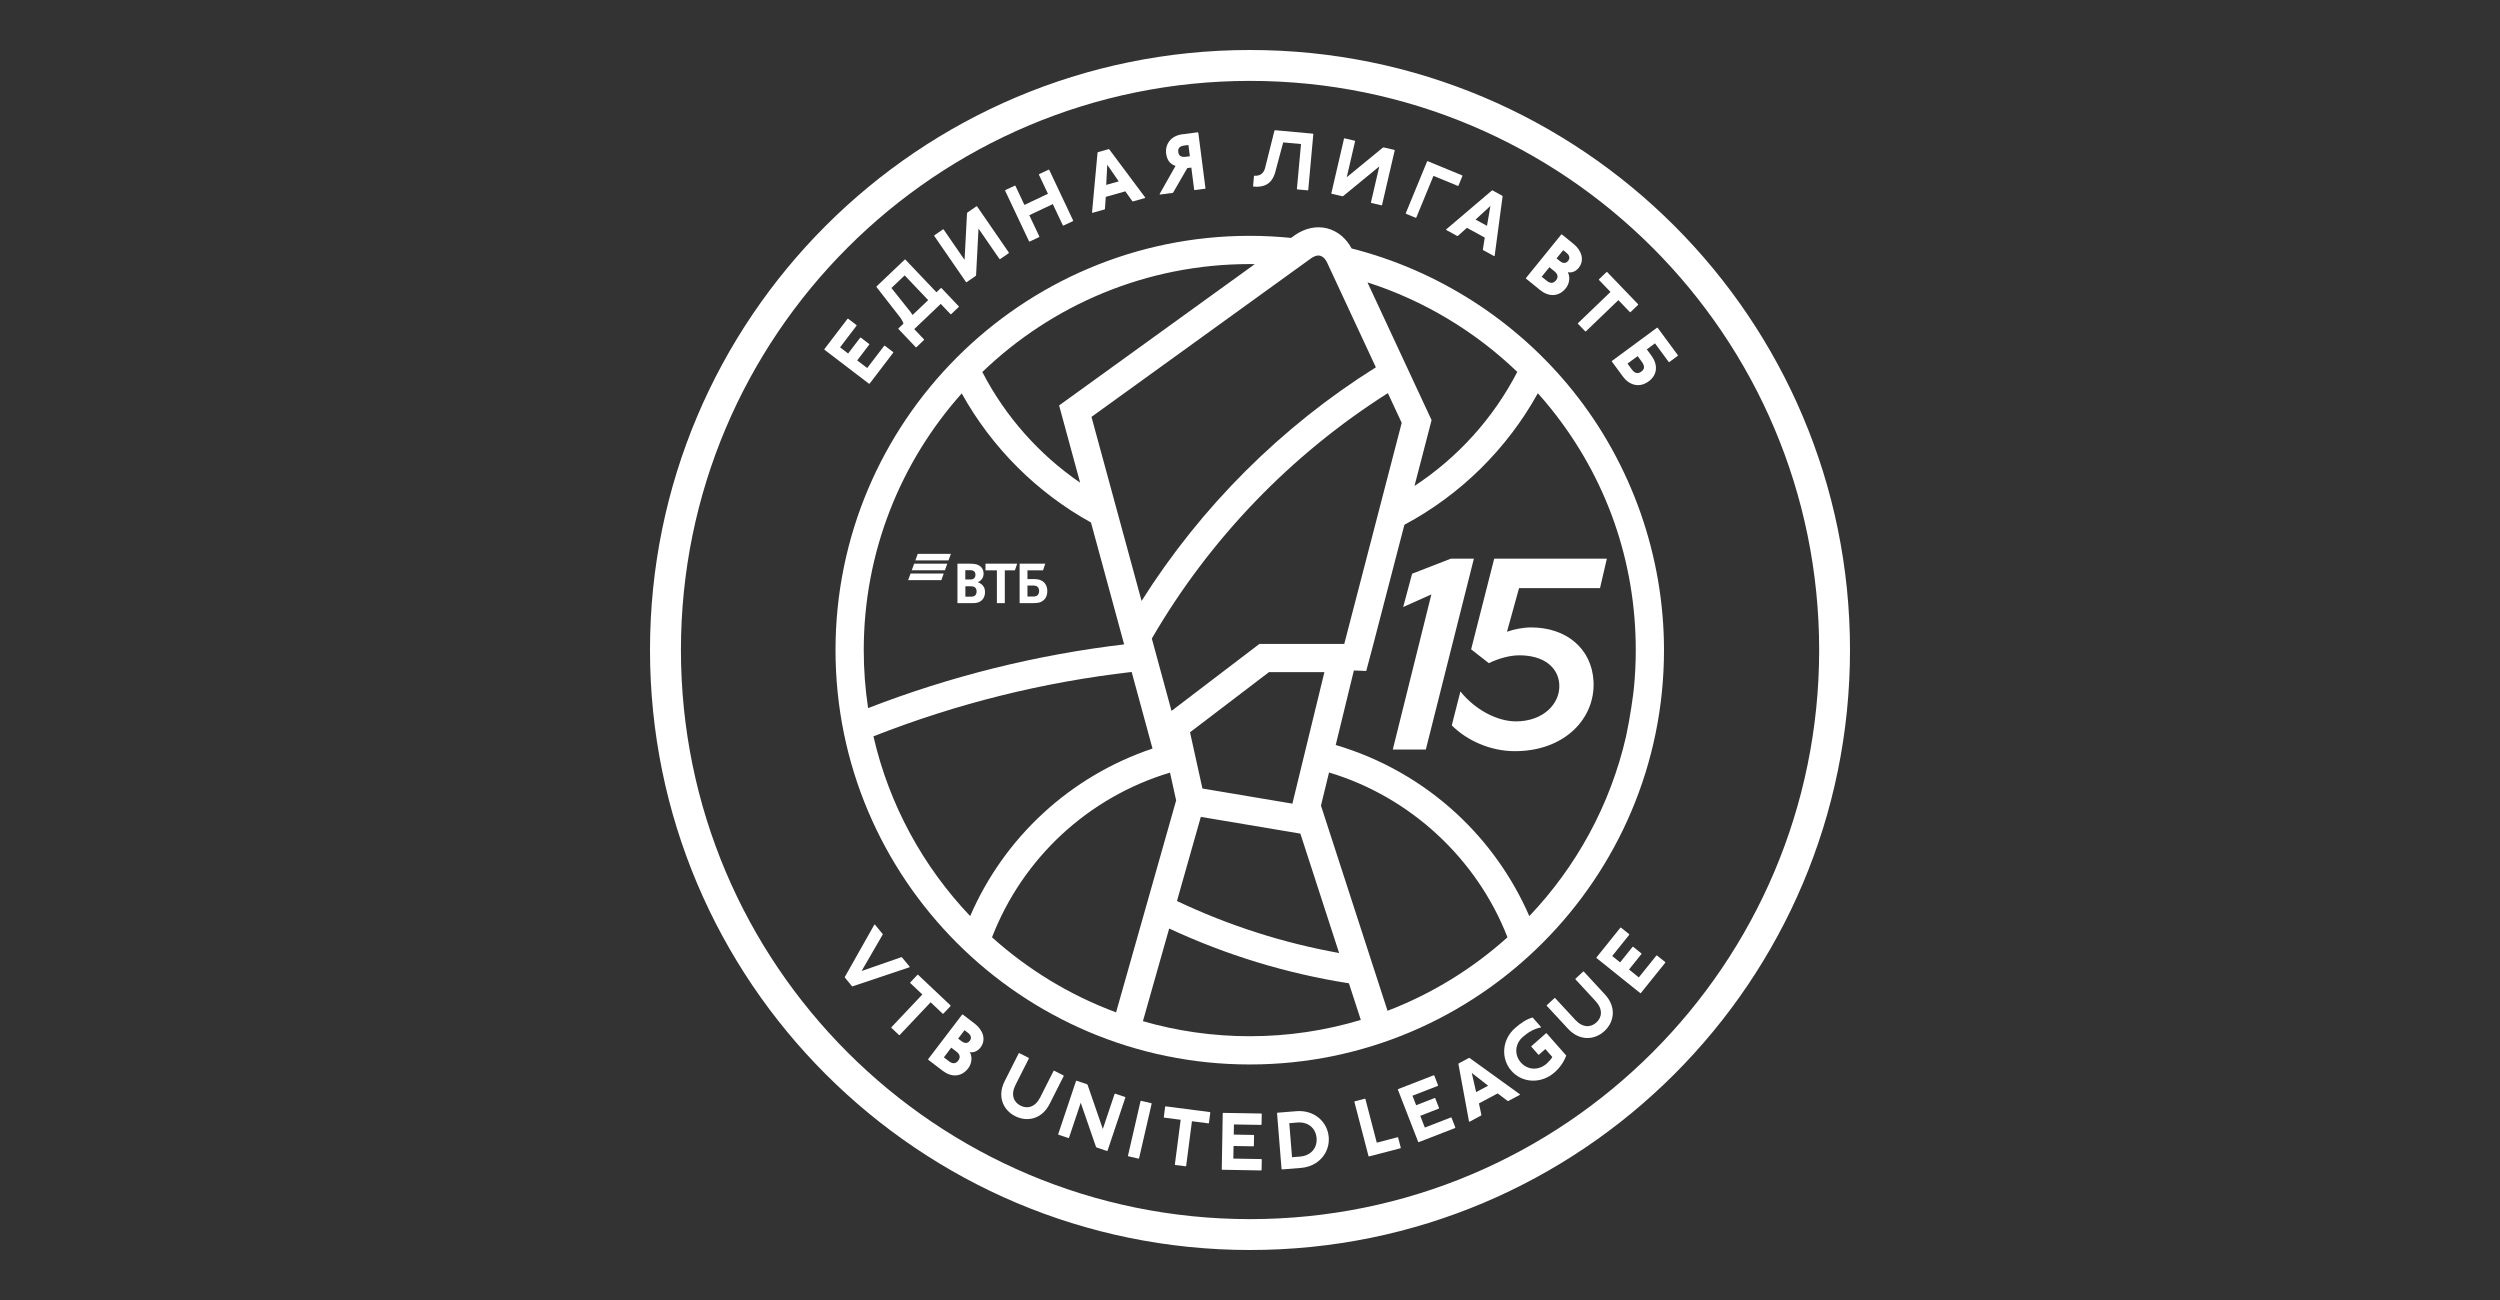 <svg width="250" height="130" viewBox="0 0 250 130" fill="none" xmlns="http://www.w3.org/2000/svg">
<rect x="0" y="0" width="250" height="130" fill="#333333" stroke="none"/>
<path d="M88.034 76.115C87.923 75.747 87.819 75.377 87.719 75.004C87.818 75.377 87.923 75.747 88.034 76.115Z" fill="white"/>
<path d="M87.673 74.838C87.57 74.449 87.473 74.058 87.383 73.665C87.473 74.058 87.57 74.449 87.673 74.838Z" fill="white"/>
<path d="M130.631 103.194C130.58 103.201 130.529 103.208 130.479 103.215C130.529 103.208 130.58 103.201 130.631 103.194Z" fill="white"/>
<path d="M133.337 102.696C133.015 102.767 132.692 102.833 132.367 102.896C132.692 102.834 133.015 102.767 133.337 102.696Z" fill="white"/>
<path d="M117.398 102.852C117.276 102.827 117.153 102.802 117.03 102.776C117.153 102.802 117.276 102.827 117.398 102.852Z" fill="white"/>
<path d="M136.861 28.258C137.098 28.334 137.334 28.415 137.569 28.496C137.334 28.415 137.099 28.334 136.861 28.258Z" fill="white"/>
<path d="M150.152 35.723C150.399 35.934 150.642 36.149 150.883 36.367C150.643 36.149 150.399 35.935 150.152 35.723Z" fill="white"/>
<path d="M115.786 27.514C116 27.461 116.214 27.409 116.429 27.36C116.214 27.409 116 27.461 115.786 27.514Z" fill="white"/>
<path d="M114.757 27.781C115.021 27.708 115.286 27.639 115.552 27.571C115.285 27.638 115.021 27.709 114.757 27.781Z" fill="white"/>
<path fill-rule="evenodd" clip-rule="evenodd" d="M87.496 92.463L87.438 92.459L84.484 97.691L84.481 97.748L85.203 98.626L85.261 98.633L90.959 96.722L90.965 96.664L90.188 95.725L90.131 95.718L86.159 97.101L88.267 93.462L88.272 93.405L87.496 92.463Z" fill="white"/>
<path fill-rule="evenodd" clip-rule="evenodd" d="M91.806 97.476L91.749 97.477L91.022 98.246L91.023 98.302L92.235 99.447L89.136 102.728L89.138 102.784L89.906 103.51L89.963 103.509L93.062 100.229L94.275 101.373L94.331 101.371L95.057 100.604L95.056 100.546L91.806 97.476Z" fill="white"/>
<path fill-rule="evenodd" clip-rule="evenodd" d="M95.124 104.766L95.641 105.162C95.963 105.409 96.093 105.71 95.82 106.066C95.55 106.42 95.225 106.377 94.902 106.13L94.386 105.737L95.124 104.766ZM96.455 103.021L96.779 103.268C97.135 103.538 97.172 103.824 96.975 104.082C96.777 104.341 96.493 104.379 96.137 104.107L95.814 103.86L96.455 103.021ZM96.272 101.449L96.215 101.458L92.814 105.919L92.823 105.975L94.276 107.084C95.116 107.727 96.133 107.735 96.823 106.829C97.194 106.343 97.247 105.669 96.982 105.212C97.34 105.281 97.755 105.138 98.051 104.749C98.642 103.973 98.308 103.005 97.469 102.362L96.272 101.449Z" fill="white"/>
<path fill-rule="evenodd" clip-rule="evenodd" d="M101.928 105.312L101.873 105.329L100.463 108.124C99.71 109.611 100.286 110.996 101.521 111.617C102.755 112.241 104.211 111.883 104.962 110.395L106.372 107.601L106.355 107.546L105.41 107.07L105.357 107.088L104.02 109.738C103.525 110.717 102.741 110.914 102.053 110.566C101.363 110.219 101.057 109.471 101.552 108.491L102.89 105.842L102.87 105.788L101.928 105.312Z" fill="white"/>
<path fill-rule="evenodd" clip-rule="evenodd" d="M107.655 108.072L107.603 108.099L105.82 113.417L105.845 113.469L106.848 113.805L106.899 113.78L108.074 110.273L109.598 114.684L109.66 114.748L110.701 115.098L110.754 115.072L112.537 109.753L112.512 109.701L111.509 109.364L111.459 109.392L110.282 112.899L108.76 108.485L108.696 108.421L107.655 108.072Z" fill="white"/>
<path fill-rule="evenodd" clip-rule="evenodd" d="M114.106 110.081L114.055 110.11L112.797 115.577L112.828 115.628L113.858 115.865L113.905 115.834L115.166 110.366L115.135 110.319L114.106 110.081Z" fill="white"/>
<path fill-rule="evenodd" clip-rule="evenodd" d="M116.56 110.634L116.515 110.669L116.38 111.717L116.415 111.763L118.067 111.976L117.486 116.451L117.523 116.498L118.57 116.633L118.615 116.598L119.195 112.123L120.848 112.337L120.894 112.302L121.029 111.254L120.995 111.209L116.56 110.634Z" fill="white"/>
<path fill-rule="evenodd" clip-rule="evenodd" d="M122.315 111.287L122.274 111.327L122.176 116.937L122.216 116.975L126.119 117.045L126.158 117.005L126.177 115.949L126.137 115.907L123.333 115.859L123.355 114.597L125.345 114.633L125.387 114.593L125.406 113.537L125.367 113.495L123.375 113.459L123.393 112.444L126.116 112.49L126.156 112.45L126.175 111.394L126.135 111.352L122.315 111.287Z" fill="white"/>
<path fill-rule="evenodd" clip-rule="evenodd" d="M128.928 112.319L129.738 112.252C130.793 112.166 131.578 112.797 131.658 113.81C131.741 114.822 131.065 115.57 130.013 115.657L129.203 115.721L128.928 112.319ZM127.742 111.271L127.705 111.314L128.155 116.907L128.201 116.943L130.104 116.79C131.845 116.65 133 115.277 132.874 113.712C132.748 112.149 131.389 110.977 129.646 111.118L127.742 111.271Z" fill="white"/>
<path fill-rule="evenodd" clip-rule="evenodd" d="M135.468 110.135L135.439 110.185L136.851 115.613L136.902 115.643L140.049 114.825L140.079 114.775L139.811 113.752L139.762 113.722L137.677 114.265L136.54 109.898L136.491 109.87L135.468 110.135Z" fill="white"/>
<path fill-rule="evenodd" clip-rule="evenodd" d="M139.81 108.91L139.787 108.962L141.82 114.192L141.873 114.215L145.511 112.801L145.534 112.747L145.15 111.763L145.098 111.741L142.483 112.756L142.026 111.581L143.884 110.86L143.907 110.808L143.523 109.822L143.471 109.798L141.615 110.521L141.246 109.573L143.786 108.586L143.808 108.532L143.425 107.549L143.373 107.526L139.81 108.91Z" fill="white"/>
<path fill-rule="evenodd" clip-rule="evenodd" d="M147.176 107.292L148.812 108.569L147.613 109.21L147.176 107.292ZM145.858 106.349L145.843 106.404L146.902 112.154L146.963 112.168L148.122 111.546L148.138 111.493L147.895 110.341L149.766 109.34L150.758 110.091L150.817 110.105L151.978 109.485L151.993 109.43L146.964 105.803L146.905 105.789L145.858 106.349Z" fill="white"/>
<path fill-rule="evenodd" clip-rule="evenodd" d="M154.093 102.69L153.26 101.746C152.615 101.936 152.073 102.306 151.494 102.818C150.185 103.974 150.068 105.868 151.145 107.087C152.249 108.336 154.146 108.395 155.456 107.237C156.003 106.753 156.384 106.201 156.624 105.553L154.659 103.33L154.602 103.325L153.14 104.618L153.136 104.675L153.838 105.467L153.892 105.471L154.534 104.905L155.233 105.697C155.135 105.892 154.887 106.165 154.675 106.355C153.822 107.109 152.734 106.983 152.088 106.251C151.443 105.521 151.453 104.427 152.274 103.7C152.792 103.242 153.391 102.878 154.09 102.746L154.093 102.69Z" fill="white"/>
<path fill-rule="evenodd" clip-rule="evenodd" d="M154.677 100.521L154.675 100.578L156.802 102.875C157.932 104.1 159.431 104.043 160.445 103.106C161.461 102.166 161.634 100.677 160.503 99.455L158.377 97.156L158.319 97.153L157.544 97.872L157.542 97.93L159.555 100.107C160.301 100.914 160.213 101.716 159.646 102.239C159.078 102.764 158.271 102.791 157.526 101.984L155.512 99.807L155.455 99.804L154.677 100.521Z" fill="white"/>
<path fill-rule="evenodd" clip-rule="evenodd" d="M159.646 95.746L159.651 95.803L164.026 99.314L164.083 99.309L166.527 96.267L166.52 96.209L165.696 95.547L165.638 95.555L163.881 97.74L162.901 96.952L164.148 95.399L164.141 95.341L163.317 94.679L163.259 94.684L162.012 96.238L161.22 95.602L162.925 93.479L162.92 93.421L162.094 92.759L162.039 92.766L159.646 95.746Z" fill="white"/>
<path fill-rule="evenodd" clip-rule="evenodd" d="M82.436 34.914L82.443 34.972L86.902 38.375L86.958 38.369L89.326 35.266L89.319 35.21L88.479 34.568L88.422 34.576L86.721 36.804L85.719 36.041L86.928 34.458L86.919 34.401L86.079 33.759L86.022 33.766L84.813 35.35L84.006 34.734L85.658 32.569L85.651 32.511L84.811 31.869L84.755 31.878L82.436 34.914Z" fill="white"/>
<path fill-rule="evenodd" clip-rule="evenodd" d="M89.142 28.798L90.466 27.538L92.819 30.012L91.258 31.497C91.146 31.321 91.092 31.263 91.037 31.179L89.142 28.798ZM87.65 28.646L87.648 28.702L90.082 31.829C90.21 32.047 90.296 32.186 90.35 32.359L89.843 32.84L89.844 32.898L91.58 34.727H91.636L92.401 33.999L92.404 33.941L91.423 32.911L94.074 30.388L95.055 31.419L95.112 31.421L95.879 30.694L95.881 30.636L94.143 28.808L94.086 28.806L93.644 29.226L90.535 25.957L90.477 25.955L87.65 28.646Z" fill="white"/>
<path fill-rule="evenodd" clip-rule="evenodd" d="M93.432 23.533L93.42 23.588L96.603 28.209L96.658 28.219L97.564 27.597L97.608 27.517L97.851 22.858L99.952 25.905L100.007 25.914L100.877 25.314L100.887 25.259L97.707 20.639L97.649 20.626L96.745 21.25L96.702 21.33L96.456 25.989L94.358 22.942L94.302 22.933L93.432 23.533Z" fill="white"/>
<path fill-rule="evenodd" clip-rule="evenodd" d="M100.53 19.011L100.511 19.066L102.907 24.139L102.96 24.158L103.915 23.707L103.936 23.652L102.929 21.521L105.28 20.409L106.287 22.541L106.343 22.56L107.298 22.109L107.316 22.054L104.921 16.983L104.868 16.962L103.91 17.415L103.891 17.469L104.795 19.378L102.441 20.491L101.539 18.579L101.485 18.56L100.53 19.011Z" fill="white"/>
<path fill-rule="evenodd" clip-rule="evenodd" d="M110.726 16.474L111.871 18.137L110.62 18.49L110.726 16.474ZM109.78 15.22L109.754 15.271L109.202 21.254L109.253 21.283L110.465 20.941L110.494 20.89L110.577 19.686L112.533 19.134L113.233 20.117L113.282 20.146L114.496 19.804L114.522 19.753L110.928 14.939L110.877 14.91L109.78 15.22Z" fill="white"/>
<path fill-rule="evenodd" clip-rule="evenodd" d="M118.841 14.499L118.987 15.626L118.583 15.678C118.139 15.736 117.878 15.605 117.826 15.203C117.774 14.801 117.995 14.608 118.439 14.551L118.841 14.499ZM119.784 13.228L118.212 13.432C117.084 13.577 116.496 14.431 116.615 15.359C116.7 16.005 116.999 16.416 117.554 16.59L115.951 19.421L115.997 19.455L117.286 19.289L117.321 19.244L118.73 16.809L119.133 16.756L119.418 18.975L119.464 19.009L120.511 18.875L120.546 18.829L119.83 13.264L119.784 13.228Z" fill="white"/>
<path fill-rule="evenodd" clip-rule="evenodd" d="M127.532 13.024L127.447 13.058L126.485 16.887C126.315 17.404 125.929 17.613 125.442 17.569L125.398 17.604L125.308 18.602L125.343 18.661C126.395 18.757 127.161 18.419 127.51 17.268L128.319 14.24L130.101 14.403L129.69 18.896L129.725 18.94L130.778 19.035L130.824 18.999L131.332 13.412L131.296 13.368L127.532 13.024Z" fill="white"/>
<path fill-rule="evenodd" clip-rule="evenodd" d="M134.449 13.832L134.402 13.863L133.134 19.328L133.164 19.377L134.233 19.624L134.322 19.603L137.93 16.642L137.094 20.246L137.125 20.295L138.153 20.535L138.202 20.504L139.471 15.039L139.44 14.99L138.37 14.743L138.283 14.764L134.674 17.723L135.51 14.119L135.48 14.072L134.449 13.832Z" fill="white"/>
<path fill-rule="evenodd" clip-rule="evenodd" d="M142.765 16.116L142.711 16.14L140.576 21.327L140.598 21.38L141.575 21.781L141.629 21.76L143.347 17.588L145.791 18.593L145.842 18.572L146.245 17.595L146.223 17.543L142.765 16.116Z" fill="white"/>
<path fill-rule="evenodd" clip-rule="evenodd" d="M149.042 20.594L148.698 22.582L147.557 21.958L149.042 20.594ZM149.242 19.036L149.188 19.052L144.612 22.946L144.627 23.001L145.733 23.604L145.789 23.588L146.689 22.784L148.475 23.756L148.287 24.95L148.302 25.005L149.408 25.609L149.464 25.592L150.259 19.635L150.241 19.582L149.242 19.036Z" fill="white"/>
<path fill-rule="evenodd" clip-rule="evenodd" d="M154.939 26.721L155.443 27.13C155.759 27.387 155.878 27.692 155.595 28.04C155.313 28.387 154.99 28.334 154.674 28.078L154.17 27.669L154.939 26.721ZM156.321 25.017L156.637 25.273C156.983 25.553 157.014 25.839 156.807 26.091C156.603 26.345 156.317 26.375 155.971 26.093L155.655 25.837L156.321 25.017ZM156.184 23.442L156.129 23.448L152.595 27.804L152.601 27.861L154.021 29.013C154.843 29.679 155.858 29.718 156.575 28.833C156.959 28.36 157.035 27.686 156.781 27.221C157.138 27.301 157.556 27.17 157.864 26.791C158.479 26.033 158.174 25.054 157.352 24.387L156.184 23.442Z" fill="white"/>
<path fill-rule="evenodd" clip-rule="evenodd" d="M160.714 27.203L160.658 27.2L159.895 27.934L159.894 27.992L161.049 29.194L157.795 32.32L157.795 32.378L158.527 33.139L158.584 33.141L161.838 30.012L162.991 31.215L163.049 31.215L163.812 30.484V30.426L160.714 27.203Z" fill="white"/>
<path fill-rule="evenodd" clip-rule="evenodd" d="M163.765 35.612L164.175 36.17C164.464 36.561 164.502 36.887 164.141 37.153C163.75 37.441 163.451 37.31 163.16 36.916L162.75 36.361L163.765 35.612ZM165.762 32.775L165.706 32.767L161.192 36.095L161.184 36.153L162.294 37.658C162.945 38.54 163.951 38.81 164.868 38.135C165.783 37.459 165.79 36.443 165.139 35.557L164.68 34.937L165.499 34.334L166.873 36.199L166.931 36.207L167.781 35.579L167.789 35.523L165.762 32.775Z" fill="white"/>
<path d="M97.8 58.212V58.227C97.95 58.281 98.092 58.376 98.167 58.438C98.4 58.629 98.502 58.882 98.502 59.209C98.502 59.748 98.215 60.137 97.745 60.26C97.601 60.301 97.451 60.315 97.172 60.315H95.745V56.37H97.007C97.267 56.37 97.444 56.384 97.601 56.425C98.058 56.548 98.359 56.862 98.359 57.36C98.359 57.626 98.264 57.85 98.106 58.002C98.038 58.07 97.942 58.151 97.8 58.212ZM96.537 58.629V59.666H97.083C97.246 59.666 97.397 59.652 97.505 59.55C97.615 59.448 97.662 59.318 97.662 59.147C97.662 59.018 97.628 58.895 97.56 58.806C97.444 58.663 97.301 58.629 97.056 58.629H96.537ZM96.53 57.947H96.973C97.11 57.947 97.178 57.947 97.246 57.926C97.431 57.871 97.547 57.708 97.547 57.483C97.547 57.217 97.424 57.101 97.246 57.046C97.172 57.025 97.096 57.019 96.947 57.019H96.53V57.947ZM99.689 60.315V57.033H98.55V56.37H101.716L101.491 57.033H100.481V60.315H99.689ZM101.962 60.315V56.37H104.527L104.302 57.033H102.746V57.906H103.381C103.893 57.906 104.159 58.028 104.343 58.185C104.487 58.308 104.731 58.581 104.731 59.12C104.731 59.652 104.479 59.946 104.267 60.096C104.022 60.267 103.762 60.315 103.237 60.315H101.962ZM102.746 59.652H103.34C103.565 59.652 103.701 59.597 103.796 59.475C103.845 59.414 103.913 59.304 103.913 59.1C103.913 58.895 103.845 58.752 103.709 58.649C103.626 58.588 103.517 58.554 103.332 58.554H102.746V59.652Z" fill="white"/>
<path d="M95.089 55.386H91.773L91.534 56.043H94.849L95.089 55.386Z" fill="white"/>
<path d="M94.731 56.37H91.415L91.175 57.027H94.491L94.731 56.37Z" fill="white"/>
<path d="M94.371 57.356H91.055L90.815 58.014H94.132L94.371 57.356Z" fill="white"/>
<path fill-rule="evenodd" clip-rule="evenodd" d="M125.004 121.912C93.573 121.912 68.093 96.432 68.093 65C68.093 33.569 93.573 8.089 125.004 8.089C156.436 8.089 181.916 33.569 181.916 65C181.916 96.432 156.436 121.912 125.004 121.912ZM125 5C91.863 5 65 31.863 65 65C65 98.137 91.863 125 125 125C158.137 125 185 98.137 185 65C185 31.863 158.137 5 125 5Z" fill="white"/>
<path d="M143.137 59.439L140.318 60.703L141.211 57.372L145.087 55.864H147.389L142.582 74.955H139.278L143.137 59.439Z" fill="white"/>
<path d="M160.001 58.816L160.686 55.864H149.421L147.112 64.934L148.885 66.317C149.809 65.856 150.984 65.531 151.931 65.531C154.396 65.531 155.84 66.75 155.93 68.456C156.032 70.405 154.281 72.138 151.601 72.138C149.721 72.138 147.52 70.984 146.04 69.147L145.177 72.537C146.666 74.032 149.014 75.117 151.486 75.117C156.468 75.117 159.546 71.841 159.352 68.131C159.18 64.855 156.632 62.742 153.112 62.742C152.327 62.742 151.362 62.932 150.698 63.175L151.904 58.816H160.001Z" fill="white"/>
<path d="M152.02 89.647C151.851 89.321 151.681 88.996 151.5 88.678C151.681 88.996 151.851 89.322 152.02 89.647Z" fill="white"/>
<path d="M155.871 88.151C155.843 88.189 155.814 88.226 155.786 88.264C155.814 88.226 155.843 88.189 155.871 88.151Z" fill="white"/>
<path d="M143.536 79.551C143.03 79.163 142.514 78.791 141.986 78.437C142.514 78.791 143.029 79.165 143.536 79.551Z" fill="white"/>
<path d="M160.578 49.968C160.669 50.182 160.764 50.394 160.851 50.609C160.764 50.394 160.669 50.182 160.578 49.968Z" fill="white"/>
<path d="M160.224 49.14L160.224 49.14C160.226 49.145 160.229 49.151 160.231 49.156C160.229 49.151 160.227 49.145 160.224 49.14Z" fill="white"/>
<path d="M161.21 51.559C161.274 51.731 161.342 51.901 161.403 52.074C161.342 51.901 161.274 51.731 161.21 51.559Z" fill="white"/>
<path d="M144.575 80.377C144.409 80.238 144.241 80.102 144.072 79.966C144.242 80.101 144.409 80.238 144.575 80.377Z" fill="white"/>
<path d="M162.606 73.634C161.035 80.501 157.628 86.675 152.931 91.612C151.251 87.748 148.771 84.242 145.657 81.362C142.207 78.171 138.052 75.819 133.572 74.501L135.387 67.047C135.659 67.059 136.028 67.069 136.624 67.097C136.624 67.097 137.107 65.25 137.336 64.418L140.44 52.477C146.054 49.48 150.712 44.879 153.786 39.324C154.238 39.83 154.679 40.347 155.105 40.878C160.647 47.789 163.577 56.136 163.577 65.015C163.577 66.294 163.514 67.559 163.391 68.807C163.325 69.48 163.028 71.684 162.606 73.634ZM138.753 101.079L132.097 80.56L132.903 77.248C141.009 79.679 147.674 85.834 150.749 93.73C147.263 96.864 143.205 99.373 138.753 101.079ZM124.976 103.623C121.27 103.623 117.686 103.097 114.291 102.118L116.918 92.851C122.628 95.512 128.661 97.352 134.893 98.331L136.081 101.992C132.562 103.051 128.835 103.623 124.976 103.623ZM99.201 93.73C102.276 85.795 108.817 79.721 117.001 77.261L117.614 80.042L111.607 101.235C106.994 99.526 102.794 96.959 99.201 93.73ZM87.345 73.633C95.626 70.372 104.298 68.211 113.166 67.197L115.251 74.856C107.046 77.612 100.439 83.701 97.017 91.609C92.322 86.673 88.916 80.499 87.345 73.633ZM86.375 65.015C86.375 55.166 90.083 46.168 96.174 39.34C99.17 44.744 103.672 49.254 109.098 52.251L112.415 64.439C103.63 65.481 95.034 67.621 86.81 70.811C86.524 68.92 86.375 66.985 86.375 65.015ZM124.976 26.407C125.143 26.407 125.31 26.412 125.478 26.414L105.911 40.545L108.013 48.267C103.903 45.45 100.522 41.632 98.233 37.201C105.175 30.521 114.604 26.407 124.976 26.407ZM131.124 25.819C131.357 25.66 131.698 25.492 132.012 25.571C132.261 25.634 132.499 25.85 132.668 26.166L137.586 36.731C128.135 42.657 120.104 50.673 114.158 60.094L109.148 41.69L131.124 25.819ZM125.94 64.392L117.151 71.09L115.182 63.855C120.952 53.915 129.083 45.465 138.788 39.313L140.171 42.284L134.426 64.392H125.94ZM130.038 83.362L133.911 95.303C128.295 94.293 122.856 92.549 117.697 90.101L120.082 81.687L130.038 83.362ZM129.239 80.364L120.243 78.851L119.002 73.229L126.894 67.216H132.44L129.239 80.364ZM151.728 37.189C149.346 41.807 145.782 45.751 141.448 48.597L143.159 42.013L136.746 28.238C142.336 30.032 147.481 33.111 151.728 37.189ZM157.307 39.111C151.676 32.088 143.832 27.043 135.161 24.847C134.612 23.81 133.74 23.094 132.7 22.833C131.652 22.569 130.521 22.806 129.512 23.5L129.109 23.791C127.741 23.655 126.355 23.583 124.976 23.583C102.134 23.583 83.552 42.169 83.552 65.015C83.552 87.861 102.134 106.447 124.976 106.447C147.817 106.447 166.4 87.861 166.4 65.015C166.4 55.623 163.171 46.423 157.307 39.111Z" fill="white"/>
</svg>
